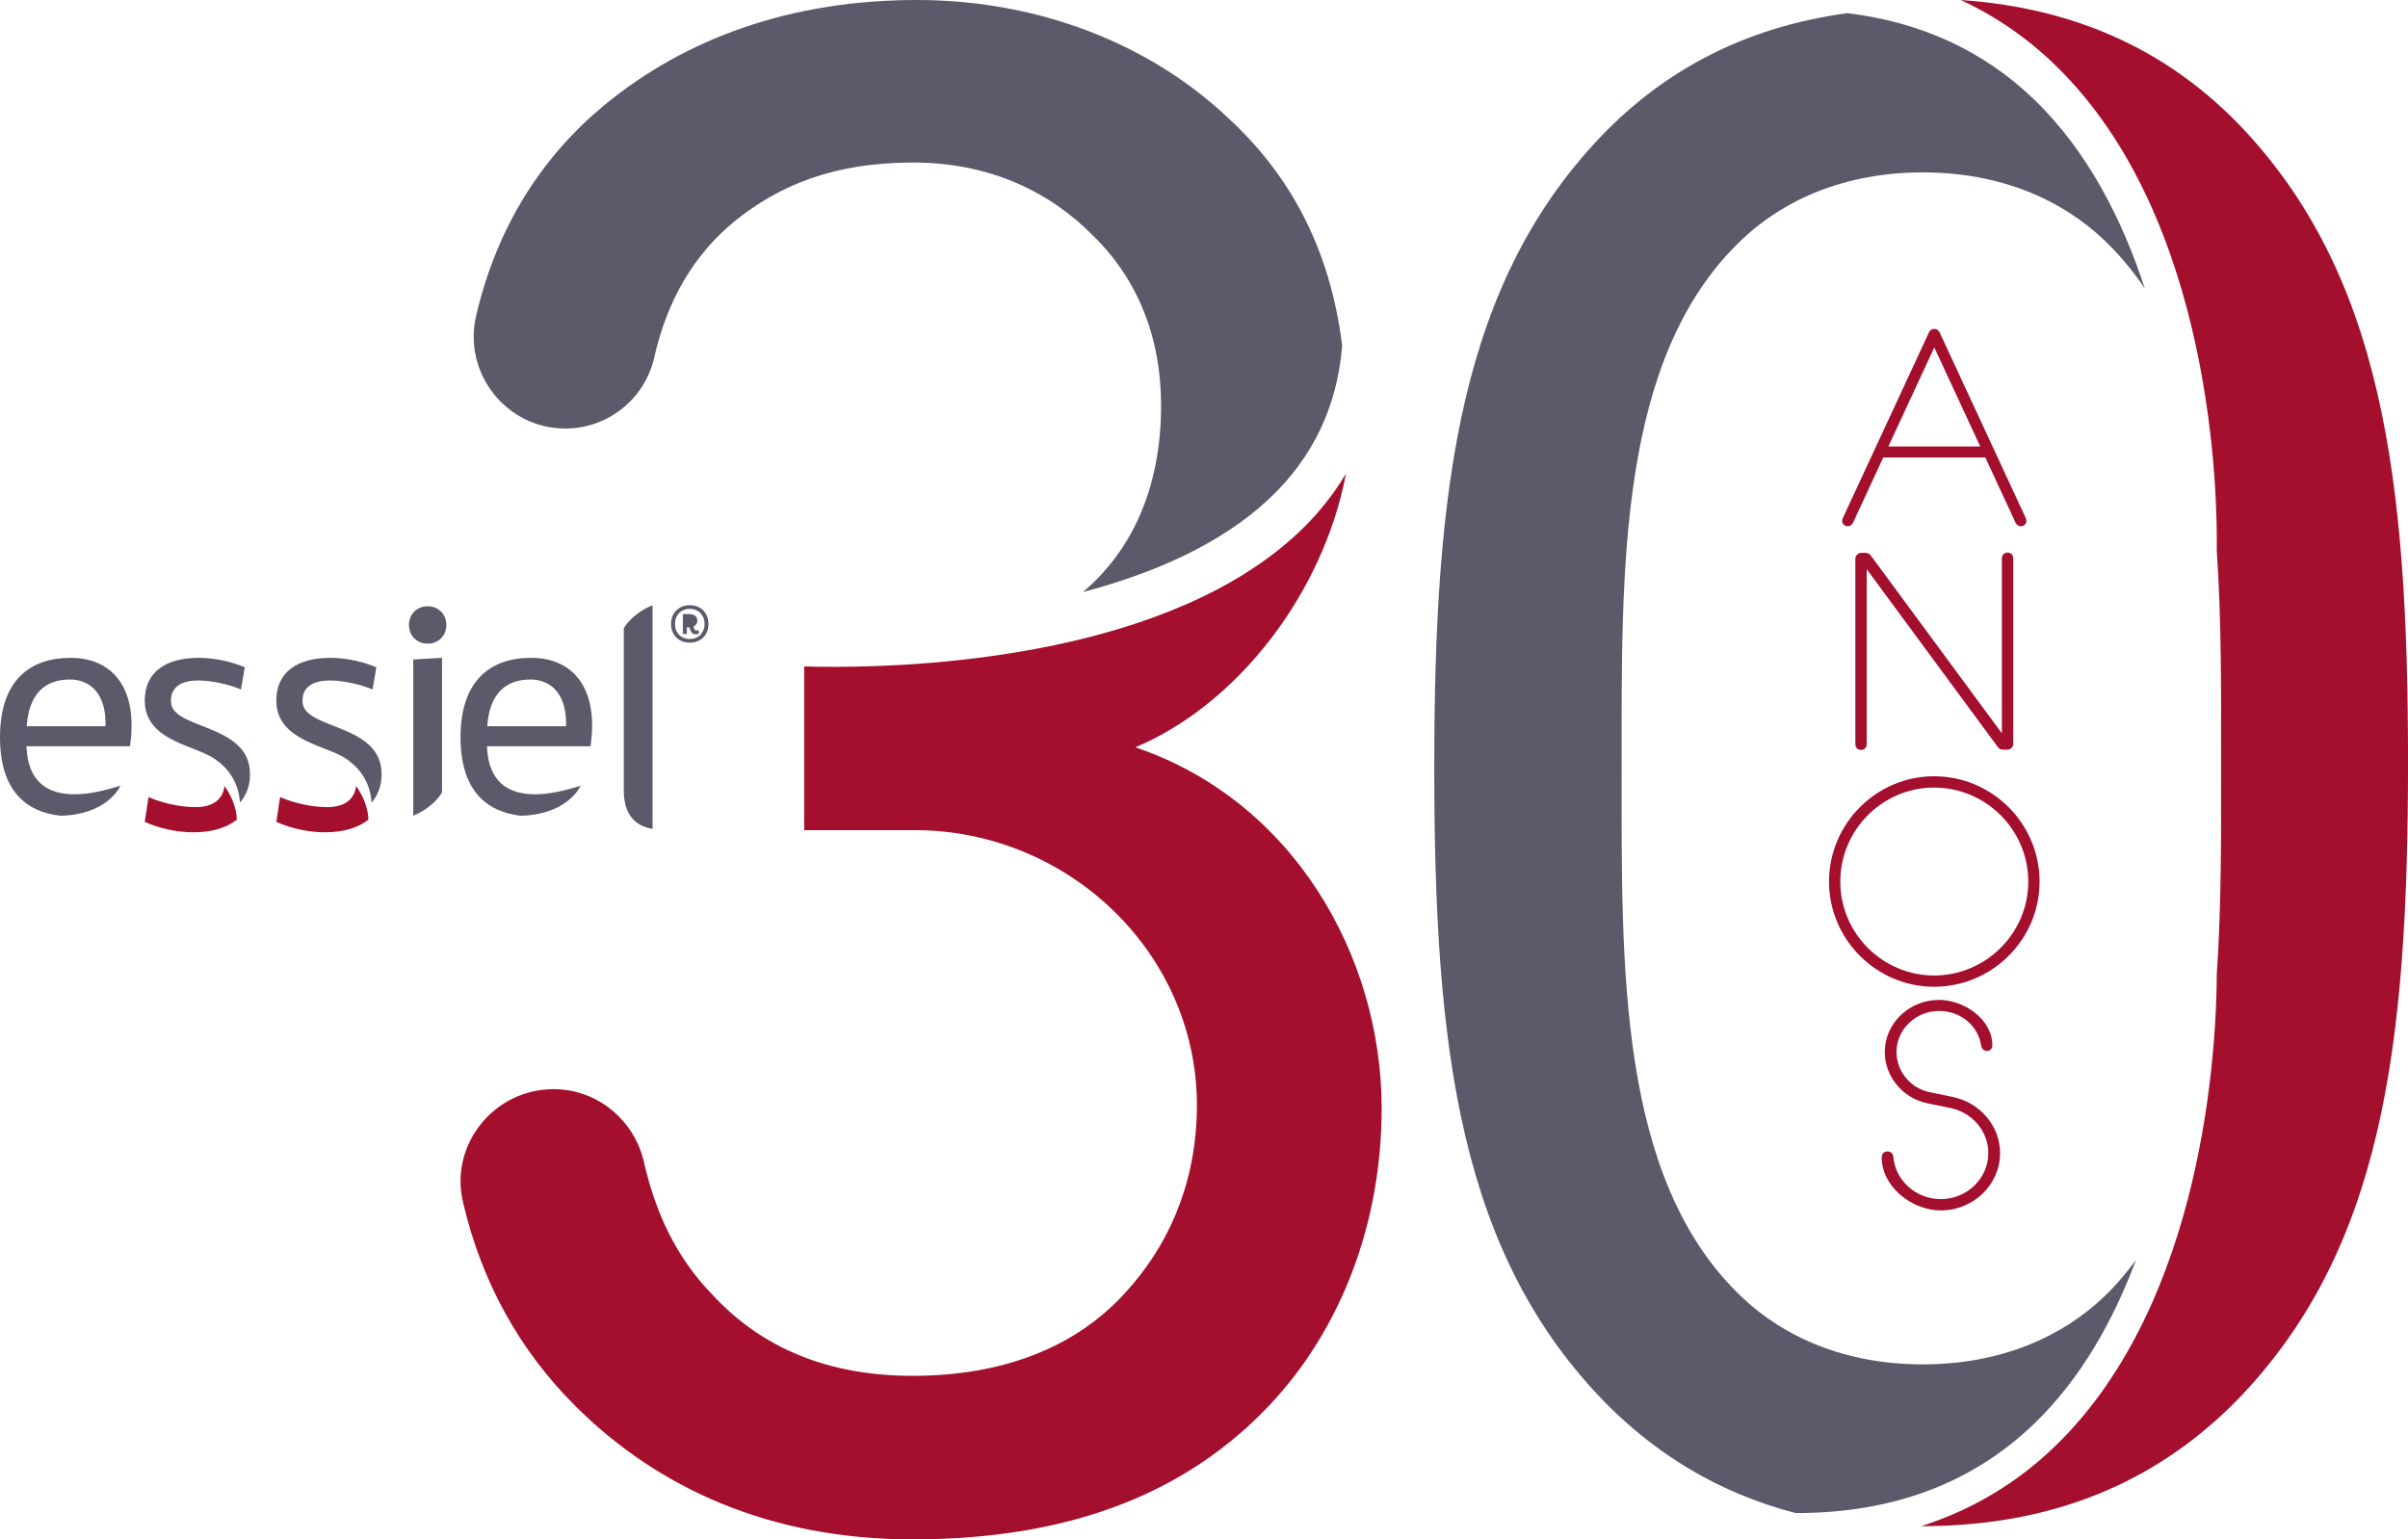 <?xml version="1.0" encoding="utf-8"?>
<svg width="183px" height="117px" viewBox="0 0 183 117" version="1.1" xmlns:xlink="http://www.w3.org/1999/xlink" xmlns="http://www.w3.org/2000/svg">
  <defs>
    <path d="M0 0L70 0L70 81L0 81L0 0Z" id="path_1" />
    <path d="M0 0L37 0L37 116L0 116L0 0Z" id="path_2" />
    <clipPath id="mask_1">
      <use xlink:href="#path_1" />
    </clipPath>
    <clipPath id="mask_2">
      <use xlink:href="#path_2" />
    </clipPath>
  </defs>
  <g id="Group-39">
    <path d="M55.796 16.845C59.15 14.118 63.305 12.353 69.379 12.353C75.453 12.353 79.928 14.759 82.962 17.806C86.48 21.178 88.239 25.671 88.239 30.804C88.239 36.93 86.125 41.766 82.297 45C87.537 43.618 92.682 41.427 96.404 37.955C99.763 34.821 101.631 30.891 102 26.274C101.102 18.927 98.022 13.272 93.352 8.985C87.437 3.367 78.966 0 69.698 0C60.111 0 52.119 2.887 45.89 8.02C41.169 11.95 37.779 17.207 36.189 23.978C35.159 28.361 38.476 32.57 42.96 32.57L42.96 32.57C46.195 32.57 49.011 30.328 49.722 27.162C50.679 22.893 52.706 19.375 55.796 16.845" id="Fill-1" fill="#5C596B" fill-rule="evenodd" stroke="none" />
    <g id="Group-5" transform="translate(35 36)">
      <path d="M0 0L70 0L70 81L0 81L0 0Z" id="Clip-4" fill="none" fill-rule="evenodd" stroke="none" />
      <g clip-path="url(#mask_1)">
        <path d="M51.286 20.8C59.157 17.482 65.597 8.964 67.29 0C66.301 1.652 65.073 3.189 63.573 4.579C53.788 13.668 35.902 14.684 28.39 14.684C27.461 14.684 26.692 14.671 26.117 14.652L26.117 27.096L34.504 27.096C46.377 27.096 56.296 36.746 55.955 48.619C55.79 54.408 53.586 58.858 50.642 62.116C46.768 66.474 41.124 68.572 34.347 68.572C27.244 68.572 22.405 65.991 19.019 62.277C16.461 59.612 14.824 56.253 13.95 52.364C13.218 49.125 10.389 46.782 7.067 46.782L7.067 46.782C2.568 46.782 -0.836 50.965 0.181 55.346C1.639 61.623 4.606 66.745 8.691 70.832C14.985 77.127 23.537 81.002 34.347 81.002C46.929 81.002 55.481 77.127 61.453 70.832C66.936 65.02 70 56.953 70 48.237C70 36.617 63.224 24.836 51.286 20.8" id="Fill-3" fill="#A40F2D" fill-rule="evenodd" stroke="none" />
      </g>
    </g>
    <path d="M154.582 108.218C158.164 104.768 160.623 100.327 162.325 95.772C161.586 96.763 160.792 97.712 159.884 98.575C156.681 101.619 152.041 103.7 146.124 103.7C140.202 103.7 135.562 101.619 132.364 98.575C122.92 89.611 123.239 73.446 123.239 58.399C123.239 43.357 122.92 27.187 132.364 18.224C135.562 15.184 140.202 13.103 146.124 13.103C152.041 13.103 156.681 15.184 159.884 18.224C161.07 19.351 162.101 20.593 163 21.93C161.298 16.718 158.666 11.497 154.582 7.558C150.741 3.857 145.978 1.671 140.38 1C132.387 2.091 126.56 5.463 122.121 9.904C110.921 21.268 109 36.954 109 58.399C109 79.849 110.921 95.375 122.121 106.739C125.799 110.418 130.429 113.43 136.447 115C143.77 115.023 149.874 112.759 154.582 108.218" id="Fill-6" fill="#5C596B" fill-rule="evenodd" stroke="none" />
    <g id="Group-10" transform="translate(146 0)">
      <path d="M0 0L37 0L37 116L0 116L0 0Z" id="Clip-9" fill="none" fill-rule="evenodd" stroke="none" />
      <g clip-path="url(#mask_2)">
        <path d="M23.917 9.217C19.004 4.265 12.384 0.647 3.007 0C5.66 1.229 8.071 2.889 10.227 4.984C22.311 16.728 22.525 38.023 22.466 41.829C22.83 47.098 22.798 52.591 22.798 57.947C22.798 63.276 22.83 68.742 22.47 73.987C22.448 79.568 21.524 98.896 10.227 109.874C7.284 112.735 3.858 114.762 0 116C11.001 116 18.494 111.978 23.917 106.513C35.086 95.095 37.002 79.495 37.002 57.947C37.002 36.395 35.086 20.635 23.917 9.217" id="Fill-8" fill="#A40F2D" fill-rule="evenodd" stroke="none" />
      </g>
    </g>
    <path d="M147 26.404L143.509 33.934L150.491 33.934L147 26.404ZM146.612 25.227C146.694 25.081 146.836 25 147 25C147.164 25 147.306 25.081 147.388 25.227L153.959 39.393C153.977 39.452 154 39.533 154 39.592C154 39.837 153.794 40 153.57 40C153.424 40 153.283 39.919 153.178 39.737L150.879 34.772L143.121 34.772L140.822 39.737C140.717 39.919 140.576 40 140.43 40C140.206 40 140 39.837 140 39.592C140 39.533 140.023 39.452 140.041 39.393L146.612 25.227Z" id="Fill-11" fill="#A40F2D" fill-rule="evenodd" stroke="none" />
    <path d="M141 42.448C141 42.244 141.211 42.023 141.441 42.023L141.803 42.023C141.948 42.023 142.075 42.104 142.16 42.204L152.136 55.738L152.136 42.448C152.136 42.145 152.347 42 152.582 42C152.789 42 153 42.145 153 42.448L153 56.552C153 56.774 152.789 56.977 152.582 56.977L152.202 56.977C152.052 56.977 151.925 56.919 151.84 56.796L141.864 43.262L141.864 56.552C141.864 56.855 141.653 57 141.441 57C141.211 57 141 56.855 141 56.552L141 42.448Z" id="Fill-13" fill="#A40F2D" fill-rule="evenodd" stroke="none" />
    <path d="M139.857 67.012C139.857 70.922 143.055 74.143 146.988 74.143C150.922 74.143 154.143 70.922 154.143 67.012C154.143 63.078 150.922 59.861 146.988 59.861C143.055 59.861 139.857 63.078 139.857 67.012M155 67.012C155 71.401 151.402 75 146.988 75C142.598 75 139 71.401 139 67.012C139 62.599 142.598 59 146.988 59C151.402 59 155 62.599 155 67.012" id="Fill-15" fill="#A40F2D" fill-rule="evenodd" stroke="none" />
    <path d="M147.358 76.84C145.582 76.84 144.129 78.245 144.129 79.963C144.129 81.391 145.147 82.688 146.619 83.006L148.443 83.384C150.499 83.823 152 85.606 152 87.641C152 90.03 149.983 92 147.488 92C145.321 92 143 90.217 143 87.953C143 87.659 143.217 87.515 143.454 87.515C143.651 87.515 143.869 87.641 143.888 87.935C144.042 89.736 145.625 91.141 147.488 91.141C149.481 91.141 151.107 89.568 151.107 87.641C151.107 86.002 149.915 84.579 148.246 84.219L146.426 83.846C144.564 83.445 143.236 81.788 143.236 79.963C143.236 77.764 145.104 76 147.358 76C149.288 76 151.411 77.489 151.411 79.44C151.411 79.734 151.218 79.879 151.001 79.879C150.803 79.879 150.61 79.753 150.567 79.482C150.33 77.97 149.027 76.84 147.358 76.84" id="Fill-17" fill="#A40F2D" fill-rule="evenodd" stroke="none" />
    <path d="M17.064 59.742C16.915 60.907 16.003 61.347 14.856 61.347C13.738 61.347 12.328 61.047 11.287 60.583L11 62.468C12.147 62.983 13.475 63.258 14.698 63.258C16.05 63.258 17.197 62.943 18 62.297C17.971 61.278 17.494 60.358 17.064 59.742" id="Fill-19" fill="#A40F2D" fill-rule="evenodd" stroke="none" />
    <path d="M27.064 59.742C26.915 60.907 26.003 61.347 24.856 61.347C23.738 61.347 22.328 61.047 21.287 60.583L21 62.468C22.147 62.983 23.475 63.258 24.698 63.258C26.05 63.258 27.197 62.943 28 62.297C27.971 61.278 27.494 60.358 27.064 59.742" id="Fill-21" fill="#A40F2D" fill-rule="evenodd" stroke="none" />
    <path d="M40.303 51.647C42.013 51.647 43.096 52.927 43.017 55.199L37.032 55.199C37.184 52.781 38.391 51.647 40.303 51.647M44.123 59.728C42.948 60.087 41.778 60.37 40.654 60.37C38.645 60.37 37.11 59.454 37.009 56.722L44.879 56.722C45.533 52.227 43.473 50 40.377 50C37.262 50 35 51.718 35 56.044C35 60.021 36.917 61.699 39.566 62C42.985 61.929 44.017 59.95 44.123 59.728" id="Fill-23" fill="#5C596B" fill-rule="evenodd" stroke="none" />
    <path d="M5.303 51.647C7.013 51.647 8.095 52.927 8.017 55.199L2.032 55.199C2.184 52.781 3.391 51.647 5.303 51.647M9.151 59.728L9.151 59.72C7.971 60.083 6.787 60.37 5.653 60.37C3.645 60.37 2.11 59.454 2.009 56.722L9.879 56.722C10.533 52.227 8.473 50 5.377 50C2.262 50 0 51.718 0 56.044C0 60.029 1.921 61.708 4.585 62C8.008 61.938 9.045 59.959 9.151 59.728" id="Fill-25" fill="#5C596B" fill-rule="evenodd" stroke="none" />
    <path d="M31.407 62C32.852 61.391 33.453 60.476 33.593 60.22L33.593 50L31.407 50.124L31.407 62Z" id="Fill-27" fill="#5C596B" fill-rule="evenodd" stroke="none" />
    <path d="M32.5 48.92C33.32 48.92 33.92 48.32 33.92 47.5C33.92 46.68 33.32 46.08 32.5 46.08C31.68 46.08 31.08 46.68 31.08 47.5C31.08 48.32 31.68 48.92 32.5 48.92" id="Fill-29" fill="#5C596B" fill-rule="evenodd" stroke="none" />
    <path d="M12.993 53.337C12.944 52.133 13.904 51.72 15.059 51.72C16.069 51.72 17.399 52.012 18.31 52.403L18.603 50.714C17.471 50.247 16.24 50 15.086 50C12.673 50 11 51.033 11 53.239C11 56.464 15.135 56.634 16.538 57.847C17.521 58.566 18.17 59.702 18.233 61C18.716 60.456 19 59.742 19 58.831C19 54.954 13.02 55.471 12.993 53.337" id="Fill-31" fill="#5C596B" fill-rule="evenodd" stroke="none" />
    <path d="M22.993 53.337C22.944 52.133 23.904 51.72 25.059 51.72C26.069 51.72 27.399 52.012 28.31 52.403L28.603 50.714C27.471 50.247 26.24 50 25.086 50C22.673 50 21 51.033 21 53.239C21 56.464 25.135 56.634 26.538 57.847C27.521 58.566 28.17 59.702 28.233 61C28.716 60.456 29 59.742 29 58.831C29 54.954 23.02 55.471 22.993 53.337" id="Fill-33" fill="#5C596B" fill-rule="evenodd" stroke="none" />
    <path d="M52.2 48.185L51.895 48.185L51.895 46.675L52.365 46.675C52.76 46.675 52.995 46.84 52.995 47.18C52.995 47.39 52.875 47.535 52.71 47.62C52.74 47.825 52.815 47.925 52.905 47.925C52.97 47.925 53.025 47.91 53.085 47.885L53.125 48.155C53.025 48.195 52.93 48.21 52.85 48.21C52.64 48.21 52.485 48.045 52.405 47.69L52.355 47.69C52.295 47.69 52.265 47.685 52.2 47.675L52.2 48.185ZM52.42 48.57C53.08 48.57 53.545 48.1 53.545 47.425C53.545 46.75 53.08 46.275 52.42 46.275C51.76 46.275 51.295 46.75 51.295 47.425C51.295 48.1 51.76 48.57 52.42 48.57L52.42 48.57ZM52.42 46C53.26 46 53.84 46.585 53.84 47.425C53.84 48.265 53.26 48.845 52.42 48.845C51.58 48.845 51 48.265 51 47.425C51 46.585 51.58 46 52.42 46L52.42 46Z" id="Fill-35" fill="#5C596B" fill-rule="evenodd" stroke="none" />
    <path d="M49.593 59.86L49.593 58.887L49.593 46C48.133 46.604 47.538 47.518 47.407 47.757L47.407 60.081C47.407 61.946 48.303 62.788 49.593 63L49.593 59.86Z" id="Fill-37" fill="#5C596B" fill-rule="evenodd" stroke="none" />
  </g>
</svg>